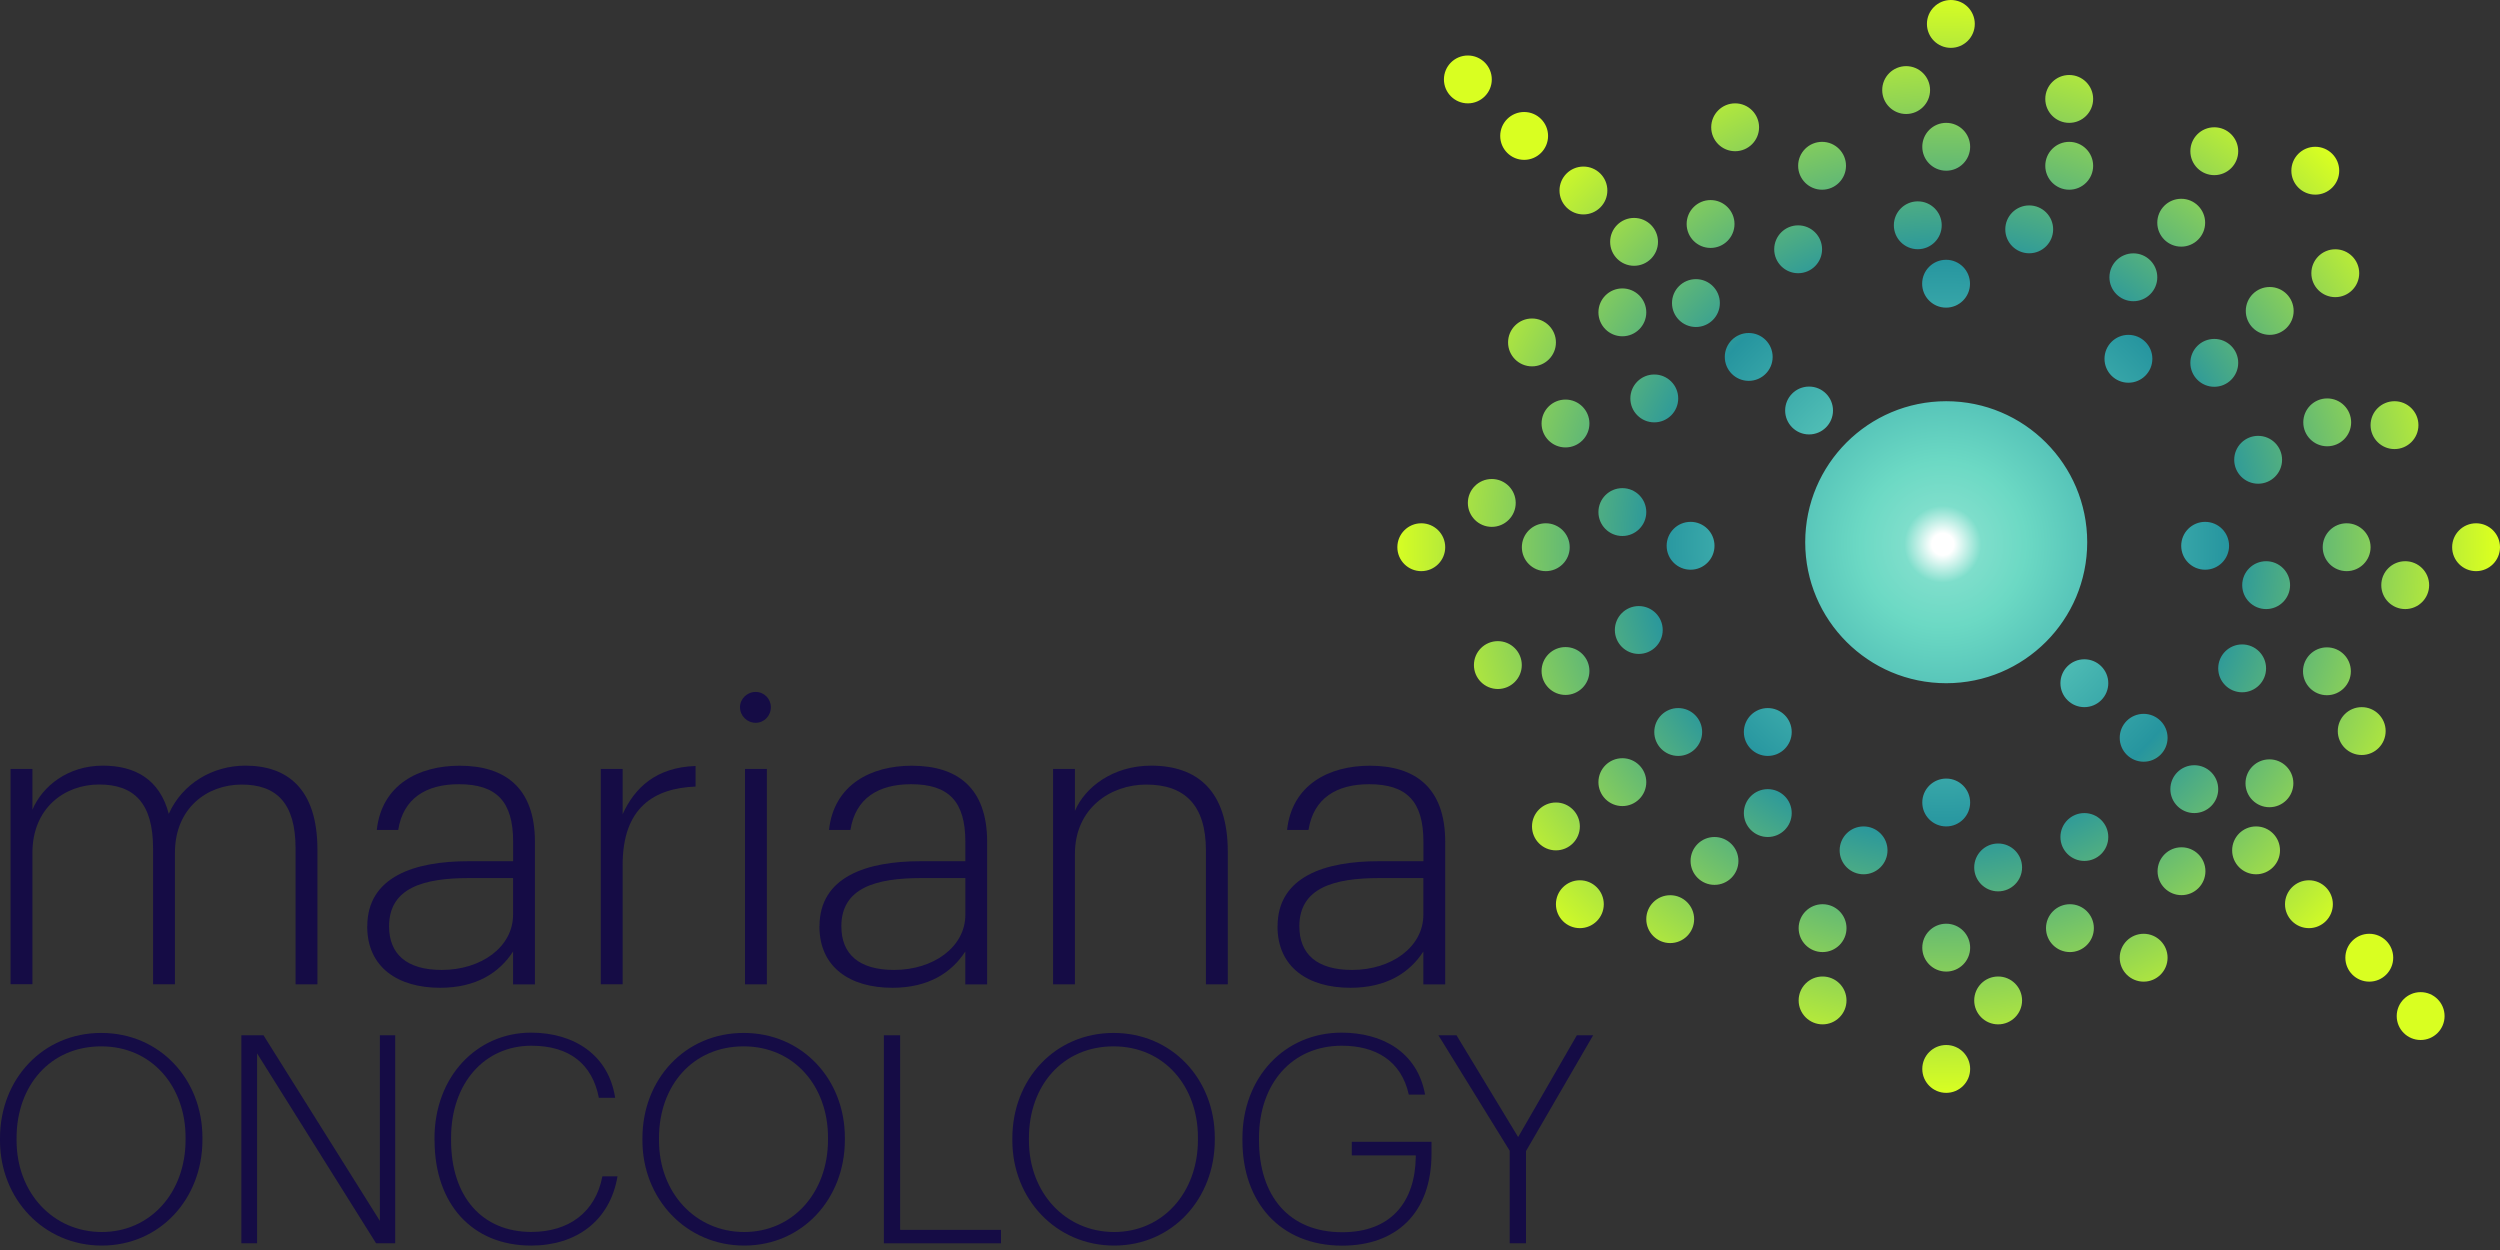 <?xml version="1.0" encoding="UTF-8"?> <svg xmlns="http://www.w3.org/2000/svg" xmlns:xlink="http://www.w3.org/1999/xlink" id="Layer_1" viewBox="0 0 350 175"><rect x="0" y="0" width="350" height="175" fill="#333333" stroke="none"/><defs><style>.cls-1{isolation:isolate;}.cls-2{fill:none;}.cls-2,.cls-3,.cls-4{stroke-width:0px;}.cls-3{fill:#150c45;}.cls-5{clip-path:url(#clippath);}.cls-4{fill:url(#radial-gradient);}</style><clipPath id="clippath"><path class="cls-2" d="M269.77,3.35c0,1.85,1.5,3.35,3.35,3.35s3.35-1.5,3.35-3.35-1.5-3.35-3.35-3.35-3.35,1.5-3.35,3.35M202.15,11.12c0,1.85,1.5,3.35,3.35,3.35s3.35-1.5,3.35-3.35-1.5-3.35-3.35-3.35-3.35,1.5-3.35,3.35M263.51,12.61c0,1.85,1.5,3.35,3.35,3.35s3.35-1.5,3.35-3.35-1.5-3.35-3.35-3.35-3.35,1.5-3.35,3.35M286.34,13.85c0,1.85,1.5,3.35,3.35,3.35s3.35-1.5,3.35-3.35-1.5-3.35-3.35-3.35-3.35,1.5-3.35,3.35M239.57,17.82c0,1.85,1.5,3.35,3.35,3.35s3.35-1.5,3.35-3.35-1.5-3.35-3.35-3.35-3.35,1.5-3.35,3.35M210.03,19.03c0,1.85,1.5,3.35,3.35,3.35s3.35-1.5,3.35-3.35-1.5-3.35-3.35-3.35-3.35,1.5-3.35,3.35M269.12,20.55c0,1.85,1.5,3.35,3.35,3.35s3.35-1.5,3.35-3.35-1.5-3.35-3.35-3.35-3.35,1.5-3.35,3.35M306.65,21.17c0,1.85,1.5,3.35,3.35,3.35s3.35-1.5,3.35-3.35-1.5-3.35-3.35-3.35-3.35,1.5-3.35,3.35M286.34,23.21c0,1.85,1.5,3.35,3.35,3.35s3.35-1.5,3.35-3.35-1.5-3.35-3.35-3.35-3.35,1.5-3.35,3.35M251.74,23.21c0,1.85,1.5,3.35,3.35,3.35s3.35-1.5,3.35-3.35-1.5-3.35-3.35-3.35-3.35,1.5-3.35,3.35M320.79,23.9c0,1.85,1.5,3.35,3.35,3.35s3.35-1.5,3.35-3.35-1.5-3.35-3.35-3.35-3.35,1.5-3.35,3.35M218.33,26.67c0,1.85,1.5,3.35,3.35,3.35s3.35-1.5,3.35-3.35-1.5-3.35-3.35-3.35-3.35,1.5-3.35,3.35M302.02,31.18c0,1.85,1.5,3.35,3.35,3.35s3.35-1.5,3.35-3.35-1.5-3.35-3.35-3.35-3.35,1.5-3.35,3.35M236.13,31.36c0,1.85,1.5,3.35,3.35,3.35s3.35-1.5,3.35-3.35-1.5-3.35-3.35-3.35-3.35,1.5-3.35,3.35M265.14,31.54c0,1.85,1.5,3.35,3.35,3.35s3.35-1.5,3.35-3.35-1.5-3.35-3.35-3.35-3.35,1.5-3.35,3.35M280.74,32.11c0,1.85,1.5,3.35,3.35,3.35s3.35-1.5,3.35-3.35-1.5-3.35-3.35-3.35-3.35,1.5-3.35,3.35M225.42,33.86c0,1.85,1.5,3.35,3.35,3.35s3.35-1.5,3.35-3.35-1.5-3.35-3.35-3.35-3.35,1.5-3.35,3.35M248.39,34.9c0,1.85,1.5,3.35,3.35,3.35s3.35-1.5,3.35-3.35-1.5-3.35-3.35-3.35-3.35,1.5-3.35,3.35M323.59,38.25c0,1.85,1.5,3.35,3.35,3.35s3.35-1.5,3.35-3.35-1.5-3.35-3.35-3.35-3.35,1.5-3.35,3.35M295.32,38.82c0,1.85,1.5,3.35,3.35,3.35s3.35-1.5,3.35-3.35-1.5-3.35-3.35-3.35-3.35,1.5-3.35,3.35M269.1,39.72c0,1.85,1.5,3.35,3.35,3.35s3.35-1.5,3.35-3.35-1.5-3.35-3.35-3.35-3.35,1.5-3.35,3.35M234.08,42.43c0,1.85,1.5,3.35,3.35,3.35s3.35-1.5,3.35-3.35-1.5-3.35-3.35-3.35-3.35,1.5-3.35,3.35M314.41,43.53c0,1.85,1.5,3.35,3.35,3.35s3.35-1.5,3.35-3.35-1.5-3.35-3.35-3.35-3.35,1.5-3.35,3.35M223.78,43.73c0,1.85,1.5,3.35,3.35,3.35s3.35-1.5,3.35-3.35-1.5-3.35-3.35-3.35-3.35,1.5-3.35,3.35M211.13,47.94c0,1.85,1.5,3.35,3.35,3.35s3.35-1.5,3.35-3.35-1.5-3.35-3.35-3.35-3.35,1.5-3.35,3.35M241.47,49.97c0,1.85,1.5,3.35,3.35,3.35s3.35-1.5,3.35-3.35-1.5-3.35-3.35-3.35-3.35,1.5-3.35,3.35M294.63,50.23c0,1.85,1.5,3.35,3.35,3.35s3.35-1.5,3.35-3.35-1.5-3.35-3.35-3.35-3.35,1.5-3.35,3.35M306.65,50.8c0,1.85,1.5,3.35,3.35,3.35s3.35-1.5,3.35-3.35-1.5-3.35-3.35-3.35-3.35,1.5-3.35,3.35M228.25,55.78c0,1.85,1.5,3.35,3.35,3.35s3.35-1.5,3.35-3.35-1.5-3.35-3.35-3.35-3.35,1.5-3.35,3.35M249.92,57.47c0,1.85,1.5,3.35,3.35,3.35s3.35-1.5,3.35-3.35-1.5-3.35-3.35-3.35-3.35,1.5-3.35,3.35M322.46,59.13c0,1.85,1.5,3.35,3.35,3.35s3.35-1.5,3.35-3.35-1.5-3.35-3.35-3.35-3.35,1.5-3.35,3.35M215.82,59.29c0,1.85,1.5,3.35,3.35,3.35s3.35-1.5,3.35-3.35-1.5-3.35-3.35-3.35-3.35,1.5-3.35,3.35M331.88,59.52c0,1.85,1.5,3.35,3.35,3.35s3.35-1.5,3.35-3.35-1.5-3.35-3.35-3.35-3.35,1.5-3.35,3.35M252.73,75.91c0,10.9,8.84,19.74,19.74,19.74s19.74-8.84,19.74-19.74-8.84-19.74-19.74-19.74-19.74,8.84-19.74,19.74M312.79,64.37c0,1.85,1.5,3.35,3.35,3.35s3.35-1.5,3.35-3.35-1.5-3.35-3.35-3.35-3.35,1.5-3.35,3.35M205.5,70.41c0,1.85,1.5,3.35,3.35,3.35s3.35-1.5,3.35-3.35-1.5-3.35-3.35-3.35-3.35,1.5-3.35,3.35M223.78,71.69c0,1.85,1.5,3.35,3.35,3.35s3.35-1.5,3.35-3.35-1.5-3.35-3.35-3.35-3.35,1.5-3.35,3.35M305.37,76.41c0,1.85,1.5,3.35,3.35,3.35s3.35-1.5,3.35-3.35-1.5-3.35-3.35-3.35-3.35,1.5-3.35,3.35M233.33,76.41c0,1.85,1.5,3.35,3.35,3.35s3.35-1.5,3.35-3.35-1.5-3.35-3.35-3.35-3.35,1.5-3.35,3.35M343.3,76.61c0,1.85,1.5,3.35,3.35,3.35s3.35-1.5,3.35-3.35-1.5-3.35-3.35-3.35-3.35,1.5-3.35,3.35M325.18,76.61c0,1.85,1.5,3.35,3.35,3.35s3.35-1.5,3.35-3.35-1.5-3.35-3.35-3.35-3.35,1.5-3.35,3.35M213.06,76.61c0,1.85,1.5,3.35,3.35,3.35s3.35-1.5,3.35-3.35-1.5-3.35-3.35-3.35-3.35,1.5-3.35,3.35M195.63,76.61c0,1.85,1.5,3.35,3.35,3.35s3.35-1.5,3.35-3.35-1.5-3.35-3.35-3.35-3.35,1.5-3.35,3.35M333.38,81.92c0,1.85,1.5,3.35,3.35,3.35s3.35-1.5,3.35-3.35-1.5-3.35-3.35-3.35-3.35,1.5-3.35,3.35M313.91,81.92c0,1.85,1.5,3.35,3.35,3.35s3.35-1.5,3.35-3.35-1.5-3.35-3.35-3.35-3.35,1.5-3.35,3.35M226.08,88.2c0,1.85,1.5,3.35,3.35,3.35s3.35-1.5,3.35-3.35-1.5-3.35-3.35-3.35-3.35,1.5-3.35,3.35M206.35,93.11c0,1.85,1.5,3.35,3.35,3.35s3.35-1.5,3.35-3.35-1.5-3.35-3.35-3.35-3.35,1.5-3.35,3.35M310.55,93.57c0,1.85,1.5,3.35,3.35,3.35s3.35-1.5,3.35-3.35-1.5-3.35-3.35-3.35-3.35,1.5-3.35,3.35M215.82,93.94c0,1.85,1.5,3.35,3.35,3.35s3.35-1.5,3.35-3.35-1.5-3.35-3.35-3.35-3.35,1.5-3.35,3.35M322.42,93.98c0,1.85,1.5,3.35,3.35,3.35s3.35-1.5,3.35-3.35-1.5-3.35-3.35-3.35-3.35,1.5-3.35,3.35M288.46,95.65c0,1.85,1.5,3.35,3.35,3.35s3.35-1.5,3.35-3.35-1.5-3.35-3.35-3.35-3.35,1.5-3.35,3.35M327.29,102.35c0,1.85,1.5,3.35,3.35,3.35s3.35-1.5,3.35-3.35-1.5-3.35-3.35-3.35-3.35,1.5-3.35,3.35M244.14,102.48c0,1.85,1.5,3.35,3.35,3.35s3.35-1.5,3.35-3.35-1.5-3.35-3.35-3.35-3.35,1.5-3.35,3.35M231.6,102.48c0,1.85,1.5,3.35,3.35,3.35s3.35-1.5,3.35-3.35-1.5-3.35-3.35-3.35-3.35,1.5-3.35,3.35M296.76,103.29c0,1.85,1.5,3.35,3.35,3.35s3.35-1.5,3.35-3.35-1.5-3.35-3.35-3.35-3.35,1.5-3.35,3.35M223.78,109.5c0,1.85,1.5,3.35,3.35,3.35s3.35-1.5,3.35-3.35-1.5-3.35-3.35-3.35-3.35,1.5-3.35,3.35M314.37,109.66c0,1.85,1.5,3.35,3.35,3.35s3.35-1.5,3.35-3.35-1.5-3.35-3.35-3.35-3.35,1.5-3.35,3.35M303.85,110.48c0,1.85,1.5,3.35,3.35,3.35s3.35-1.5,3.35-3.35-1.5-3.35-3.35-3.35-3.35,1.5-3.35,3.35M269.12,112.35c0,1.85,1.5,3.35,3.35,3.35s3.35-1.5,3.35-3.35-1.5-3.35-3.35-3.35-3.35,1.5-3.35,3.35M244.14,113.83c0,1.85,1.5,3.35,3.35,3.35s3.35-1.5,3.35-3.35-1.5-3.35-3.35-3.35-3.35,1.5-3.35,3.35M214.48,115.7c0,1.85,1.5,3.35,3.35,3.35s3.35-1.5,3.35-3.35-1.5-3.35-3.35-3.35-3.35,1.5-3.35,3.35M288.46,117.18c0,1.85,1.5,3.35,3.35,3.35s3.35-1.5,3.35-3.35-1.5-3.35-3.35-3.35-3.35,1.5-3.35,3.35M312.5,119.05c0,1.85,1.5,3.35,3.35,3.35s3.35-1.5,3.35-3.35-1.5-3.35-3.35-3.35-3.35,1.5-3.35,3.35M257.55,119.05c0,1.85,1.5,3.35,3.35,3.35s3.35-1.5,3.35-3.35-1.5-3.35-3.35-3.35-3.35,1.5-3.35,3.35M236.68,120.53c0,1.85,1.5,3.35,3.35,3.35s3.35-1.5,3.35-3.35-1.5-3.35-3.35-3.35-3.35,1.5-3.35,3.35M276.39,121.44c0,1.85,1.5,3.35,3.35,3.35s3.35-1.5,3.35-3.35-1.5-3.35-3.35-3.35-3.35,1.5-3.35,3.35M302.06,121.97c0,1.85,1.5,3.35,3.35,3.35s3.35-1.5,3.35-3.35-1.5-3.35-3.35-3.35-3.35,1.5-3.35,3.35M319.9,126.59c0,1.85,1.5,3.35,3.35,3.35s3.35-1.5,3.35-3.35-1.5-3.35-3.35-3.35-3.35,1.5-3.35,3.35M217.83,126.59c0,1.85,1.5,3.35,3.35,3.35s3.35-1.5,3.35-3.35-1.5-3.35-3.35-3.35-3.35,1.5-3.35,3.35M230.48,128.68c0,1.85,1.5,3.35,3.35,3.35s3.35-1.5,3.35-3.35-1.5-3.35-3.35-3.35-3.35,1.5-3.35,3.35M286.44,129.94c0,1.85,1.5,3.35,3.35,3.35s3.35-1.5,3.35-3.35-1.5-3.35-3.35-3.35-3.35,1.5-3.35,3.35M251.81,129.94c0,1.85,1.5,3.35,3.35,3.35s3.35-1.5,3.35-3.35-1.5-3.35-3.35-3.35-3.35,1.5-3.35,3.35M269.12,132.67c0,1.85,1.5,3.35,3.35,3.35s3.35-1.5,3.35-3.35-1.5-3.35-3.35-3.35-3.35,1.5-3.35,3.35M328.35,134.08c0,1.85,1.5,3.35,3.35,3.35s3.35-1.5,3.35-3.35-1.5-3.35-3.35-3.35-3.35,1.5-3.35,3.35M296.76,134.08c0,1.85,1.5,3.35,3.35,3.35s3.35-1.5,3.35-3.35-1.5-3.35-3.35-3.35-3.35,1.5-3.35,3.35M276.39,140.06c0,1.85,1.5,3.35,3.35,3.35s3.35-1.5,3.35-3.35-1.5-3.35-3.35-3.35-3.35,1.5-3.35,3.35M251.81,140.06c0,1.85,1.5,3.35,3.35,3.35s3.35-1.5,3.35-3.35-1.5-3.35-3.35-3.35-3.35,1.5-3.35,3.35M335.54,142.25c0,1.85,1.5,3.35,3.35,3.35s3.35-1.5,3.35-3.35-1.5-3.35-3.35-3.35-3.35,1.5-3.35,3.35M269.12,149.65c0,1.85,1.5,3.35,3.35,3.35s3.35-1.5,3.35-3.35-1.5-3.35-3.35-3.35-3.35,1.5-3.35,3.35"></path></clipPath><radialGradient id="radial-gradient" cx="272.83" cy="76.2" fx="272.83" fy="76.2" r="76.98" gradientTransform="translate(-.84)" gradientUnits="userSpaceOnUse"><stop offset=".02" stop-color="#fff"></stop><stop offset=".07" stop-color="#7edecb"></stop><stop offset=".15" stop-color="#6cd9c4"></stop><stop offset=".52" stop-color="#26959f"></stop><stop offset="1" stop-color="#d9ff21"></stop></radialGradient></defs><g class="cls-5"><rect class="cls-4" x="195.28" y="-.59" width="154.72" height="153.6"></rect></g><g class="cls-1"><path class="cls-3" d="M1.48,107.65h3.06v5.71c1.38-3.29,4.96-6.17,9.86-6.17,4.5,0,7.96,1.9,9.23,6.75,1.9-4.27,6.17-6.75,10.72-6.75,5.82,0,10.09,3.17,10.09,11.76v18.86h-3.06v-19.03c0-6.4-2.71-8.94-7.55-8.94s-9.34,3.29-9.34,9.57v18.39h-3.06v-19.03c0-6.4-2.71-8.94-7.55-8.94s-9.34,3.29-9.34,9.57v18.39H1.48v-30.16Z"></path><path class="cls-3" d="M71.83,128.06v-5.13h-6.17c-6.29,0-11.19,1.33-11.19,6.75,0,3.86,2.42,6.11,7.38,6.11,5.54,0,9.98-3.23,9.98-7.73M51.42,129.68c0-6.98,6.69-9.11,14.13-9.11h6.29v-2.71c0-5.65-2.31-8.07-7.61-8.07-4.55,0-7.78,1.96-8.48,6.4h-3c.69-6.34,5.88-8.99,11.59-8.99,6.28,0,10.55,3,10.55,10.67v19.95h-3.06v-4.61c-1.9,2.94-5.13,5.08-10.21,5.08-5.94,0-10.21-2.88-10.21-8.59"></path><path class="cls-3" d="M84.11,107.65h3.06v6.34c1.67-3.69,4.67-6.57,10.21-6.75v2.88c-5.82.23-10.21,2.94-10.21,10.96v16.72h-3.06v-30.16Z"></path><path class="cls-3" d="M104.3,107.65h3.06v30.16h-3.06v-30.16ZM103.6,99c0-1.15.98-2.13,2.19-2.13s2.13.98,2.13,2.13c0,1.21-.92,2.19-2.13,2.19s-2.19-.98-2.19-2.19"></path><path class="cls-3" d="M135.15,128.06v-5.13h-6.17c-6.28,0-11.19,1.33-11.19,6.75,0,3.86,2.42,6.11,7.38,6.11,5.54,0,9.98-3.23,9.98-7.73M114.73,129.68c0-6.98,6.69-9.11,14.13-9.11h6.29v-2.71c0-5.65-2.31-8.07-7.61-8.07-4.55,0-7.78,1.96-8.48,6.4h-3c.69-6.34,5.88-8.99,11.59-8.99,6.29,0,10.55,3,10.55,10.67v19.95h-3.06v-4.61c-1.9,2.94-5.13,5.08-10.21,5.08-5.94,0-10.21-2.88-10.21-8.59"></path><path class="cls-3" d="M147.43,107.65h3.06v5.88c1.38-3.29,5.31-6.34,10.67-6.34,6.4,0,10.73,3.46,10.73,12.05v18.57h-3.06v-18.74c0-6.4-3-9.23-8.36-9.23-5.02,0-9.98,3.34-9.98,9.69v18.28h-3.06v-30.16Z"></path><path class="cls-3" d="M199.27,128.06v-5.13h-6.17c-6.28,0-11.19,1.33-11.19,6.75,0,3.86,2.42,6.11,7.38,6.11,5.54,0,9.98-3.23,9.98-7.73M178.86,129.68c0-6.98,6.69-9.11,14.13-9.11h6.29v-2.71c0-5.65-2.31-8.07-7.61-8.07-4.55,0-7.78,1.96-8.48,6.4h-3c.69-6.34,5.88-8.99,11.59-8.99,6.28,0,10.55,3,10.55,10.67v19.95h-3.06v-4.61c-1.9,2.94-5.13,5.08-10.21,5.08-5.94,0-10.21-2.88-10.21-8.59"></path><path class="cls-3" d="M25.98,159.56v-.33c0-7.09-4.68-12.74-11.81-12.74s-11.85,5.5-11.85,12.83v.33c0,7.41,5.17,12.83,11.93,12.83s11.73-5.46,11.73-12.91M0,159.68v-.33c0-8.27,5.99-14.74,14.17-14.74s14.17,6.47,14.17,14.66v.33c0,8.23-5.94,14.78-14.09,14.78s-14.25-6.56-14.25-14.7"></path><polygon class="cls-3" points="33.79 144.94 36.89 144.94 53.18 170.92 53.18 144.94 55.33 144.94 55.33 174.06 52.65 174.06 35.99 147.47 35.99 174.06 33.79 174.06 33.79 144.94"></polygon><path class="cls-3" d="M60.83,159.68v-.33c0-8.59,5.9-14.78,13.52-14.78,6.03,0,10.87,3.14,11.77,9.12h-2.28c-.9-4.68-4.07-7.29-9.45-7.29-6.52,0-11.24,5.21-11.24,12.91v.33c0,7.86,4.32,12.83,11.24,12.83,5.25,0,9-2.77,9.94-7.78h2.12c-1.06,6.27-5.82,9.69-12.09,9.69-8.31,0-13.52-5.9-13.52-14.7"></path><path class="cls-3" d="M115.92,159.56v-.33c0-7.09-4.68-12.74-11.81-12.74s-11.85,5.5-11.85,12.83v.33c0,7.41,5.17,12.83,11.93,12.83s11.73-5.46,11.73-12.91M89.94,159.68v-.33c0-8.27,5.98-14.74,14.17-14.74s14.17,6.47,14.17,14.66v.33c0,8.23-5.94,14.78-14.09,14.78s-14.25-6.56-14.25-14.7"></path><polygon class="cls-3" points="123.74 144.94 126.02 144.94 126.02 172.18 140.14 172.18 140.14 174.06 123.74 174.06 123.74 144.94"></polygon><path class="cls-3" d="M167.71,159.56v-.33c0-7.09-4.68-12.74-11.81-12.74s-11.85,5.5-11.85,12.83v.33c0,7.41,5.17,12.83,11.93,12.83s11.73-5.46,11.73-12.91M141.73,159.68v-.33c0-8.27,5.99-14.74,14.17-14.74s14.17,6.47,14.17,14.66v.33c0,8.23-5.94,14.78-14.09,14.78s-14.25-6.56-14.25-14.7"></path><path class="cls-3" d="M173.94,159.68v-.33c0-8.51,5.9-14.78,13.88-14.78,5.58,0,10.59,2.61,11.69,8.67h-2.28c-1.06-4.8-4.72-6.84-9.37-6.84-7,0-11.6,5.33-11.6,12.91v.33c0,7.74,4.15,12.87,11.65,12.87,6.8,0,10.22-4.19,10.3-10.59v-.16h-8.96v-1.91h11.16v1.67c0,8.39-5.01,12.87-12.5,12.87-8.75,0-13.97-6.15-13.97-14.7"></path><polygon class="cls-3" points="211.36 161.11 201.38 144.94 203.91 144.94 212.54 159.19 220.76 144.94 223.04 144.94 213.64 161.15 213.64 174.06 211.36 174.06 211.36 161.11"></polygon></g></svg> 